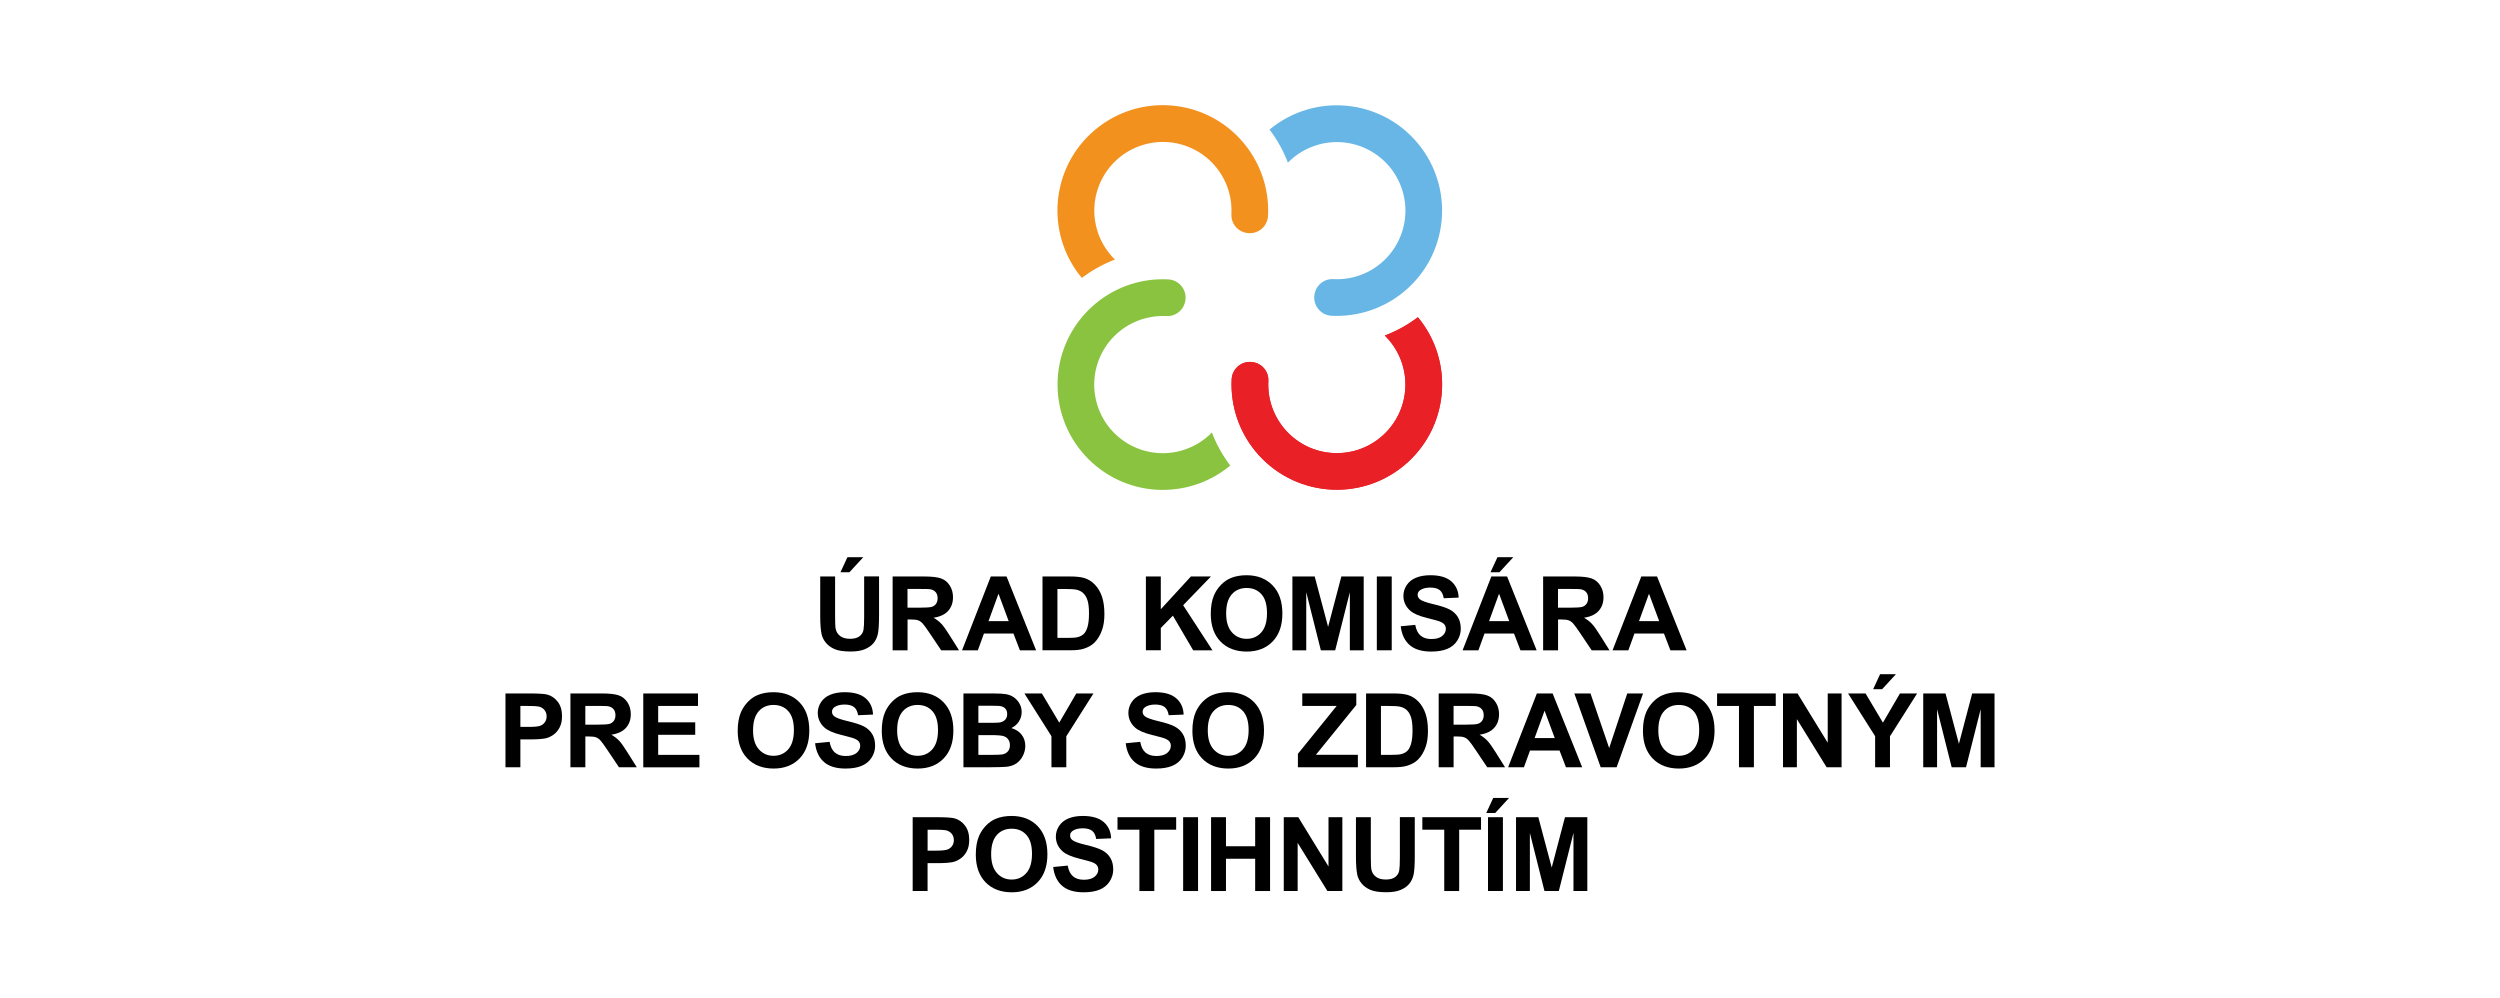 <svg xmlns="http://www.w3.org/2000/svg" id="Layer_1" data-name="Layer 1" viewBox="0 0 1000 399"><defs><style>      .cls-1 {        fill: none;      }      .cls-2 {        fill: #f3911f;      }      .cls-3 {        fill: #67b6e5;      }      .cls-4 {        fill: #e92127;      }      .cls-5 {        isolation: isolate;      }      .cls-6 {        fill: #8ac340;      }    </style></defs><rect class="cls-1" width="1000" height="399"></rect><g><g id="txt_center_com" data-name="txt center com" class="cls-5"><g class="cls-5"><path d="M328.08,230.59h5.96v15.99c0,2.54.07,4.18.22,4.93.25,1.21.86,2.18,1.82,2.91.96.73,2.27,1.1,3.94,1.1s2.97-.35,3.83-1.04c.86-.69,1.38-1.54,1.55-2.55.17-1.01.26-2.68.26-5.02v-16.34h5.96v15.51c0,3.55-.16,6.05-.48,7.51-.32,1.46-.92,2.7-1.78,3.71-.87,1.01-2.02,1.81-3.47,2.41-1.45.6-3.34.9-5.68.9-2.82,0-4.96-.33-6.42-.98-1.46-.65-2.61-1.5-3.45-2.54-.85-1.04-1.4-2.13-1.67-3.27-.39-1.69-.58-4.19-.58-7.49v-15.75ZM336.19,228.9l2.78-6.02h6.34l-5.54,6.02h-3.59Z"></path></g><g class="cls-5"><path d="M357.05,260.12v-29.53h12.55c3.16,0,5.45.27,6.88.8,1.43.53,2.58,1.47,3.43,2.83.86,1.36,1.29,2.91,1.29,4.65,0,2.22-.65,4.05-1.95,5.49-1.3,1.44-3.25,2.35-5.84,2.73,1.29.75,2.35,1.58,3.19,2.48.84.9,1.97,2.5,3.39,4.79l3.61,5.76h-7.13l-4.31-6.43c-1.53-2.3-2.58-3.74-3.14-4.34-.56-.6-1.16-1.01-1.79-1.23-.63-.22-1.63-.33-3-.33h-1.21v12.33h-5.96ZM363.01,243.08h4.41c2.86,0,4.65-.12,5.36-.36s1.27-.66,1.67-1.25c.4-.59.6-1.33.6-2.22,0-.99-.27-1.8-.8-2.41-.53-.61-1.28-1-2.25-1.16-.48-.07-1.93-.1-4.35-.1h-4.65v7.49Z"></path></g><g class="cls-5"><path d="M414.45,260.12h-6.49l-2.58-6.71h-11.8l-2.44,6.71h-6.32l11.5-29.53h6.3l11.82,29.53ZM403.47,248.44l-4.07-10.96-3.99,10.96h8.06Z"></path></g><g class="cls-5"><path d="M417,230.59h10.9c2.46,0,4.33.19,5.62.56,1.73.51,3.22,1.42,4.45,2.72,1.24,1.3,2.18,2.9,2.82,4.78.64,1.89.97,4.21.97,6.98,0,2.43-.3,4.53-.91,6.28-.74,2.15-1.79,3.89-3.16,5.22-1.03,1.01-2.43,1.79-4.19,2.36-1.32.42-3.08.62-5.28.62h-11.22v-29.53ZM422.97,235.59v19.56h4.45c1.66,0,2.87-.09,3.61-.28.97-.24,1.77-.65,2.41-1.23.64-.58,1.16-1.53,1.56-2.85.4-1.32.6-3.13.6-5.41s-.2-4.03-.6-5.26c-.4-1.22-.97-2.18-1.69-2.86-.73-.68-1.65-1.15-2.76-1.39-.83-.19-2.46-.28-4.89-.28h-2.68Z"></path></g><g class="cls-5"><path d="M458.36,260.12v-29.53h5.96v13.11l12.04-13.11h8.02l-11.12,11.5,11.72,18.03h-7.71l-8.12-13.86-4.83,4.93v8.92h-5.96Z"></path></g><g class="cls-5"><path d="M484.31,245.54c0-3.01.45-5.53,1.35-7.57.67-1.5,1.59-2.85,2.75-4.05,1.16-1.19,2.43-2.08,3.82-2.66,1.84-.78,3.96-1.17,6.36-1.17,4.35,0,7.83,1.35,10.44,4.05,2.61,2.7,3.92,6.45,3.92,11.26s-1.3,8.5-3.89,11.19c-2.59,2.69-6.06,4.04-10.39,4.04s-7.88-1.34-10.47-4.02c-2.59-2.68-3.89-6.37-3.89-11.07ZM490.46,245.34c0,3.34.77,5.88,2.32,7.6,1.54,1.73,3.5,2.59,5.88,2.59s4.33-.86,5.85-2.57c1.52-1.71,2.29-4.28,2.29-7.7s-.74-5.91-2.23-7.57c-1.48-1.66-3.45-2.5-5.91-2.5s-4.44.84-5.94,2.53c-1.5,1.69-2.26,4.23-2.26,7.62Z"></path></g><g class="cls-5"><path d="M516.96,260.12v-29.53h8.92l5.36,20.14,5.3-20.14h8.94v29.53h-5.54v-23.24l-5.86,23.24h-5.74l-5.84-23.24v23.24h-5.54Z"></path></g><g class="cls-5"><path d="M550.73,260.12v-29.53h5.96v29.53h-5.96Z"></path></g><g class="cls-5"><path d="M560.3,250.51l5.8-.56c.35,1.95,1.06,3.38,2.12,4.29,1.07.91,2.51,1.37,4.32,1.37,1.92,0,3.37-.41,4.34-1.22.97-.81,1.46-1.76,1.46-2.85,0-.7-.21-1.29-.61-1.78-.41-.49-1.12-.92-2.15-1.28-.7-.24-2.29-.67-4.77-1.29-3.2-.79-5.44-1.77-6.73-2.92-1.81-1.62-2.72-3.61-2.72-5.94,0-1.5.43-2.91,1.28-4.22.85-1.31,2.08-2.31,3.69-2.99,1.6-.68,3.54-1.03,5.81-1.03,3.71,0,6.5.81,8.37,2.44,1.87,1.63,2.86,3.79,2.95,6.51l-5.96.26c-.25-1.52-.8-2.61-1.64-3.27-.84-.66-2.1-1-3.78-1s-3.09.36-4.07,1.07c-.63.46-.95,1.07-.95,1.83,0,.7.3,1.3.89,1.79.75.63,2.58,1.29,5.48,1.97,2.9.68,5.05,1.39,6.44,2.12,1.39.73,2.48,1.73,3.26,3s1.18,2.84,1.18,4.7c0,1.69-.47,3.28-1.41,4.75-.94,1.48-2.27,2.58-3.99,3.29-1.72.72-3.86,1.08-6.43,1.08-3.73,0-6.6-.86-8.6-2.59-2-1.73-3.2-4.24-3.59-7.54Z"></path></g><g class="cls-5"><path d="M614.67,260.12h-6.49l-2.58-6.71h-11.8l-2.44,6.71h-6.32l11.5-29.53h6.3l11.82,29.53ZM603.69,248.44l-4.07-10.96-3.99,10.96h8.06ZM596.2,228.9l2.78-6.02h6.34l-5.54,6.02h-3.59Z"></path></g><g class="cls-5"><path d="M617.25,260.12v-29.53h12.55c3.16,0,5.45.27,6.88.8,1.43.53,2.58,1.47,3.43,2.83.86,1.36,1.29,2.91,1.29,4.65,0,2.22-.65,4.05-1.95,5.49-1.3,1.44-3.25,2.35-5.84,2.73,1.29.75,2.35,1.58,3.19,2.48.84.9,1.97,2.5,3.39,4.79l3.61,5.76h-7.13l-4.31-6.43c-1.53-2.3-2.58-3.74-3.14-4.34-.56-.6-1.16-1.01-1.79-1.23-.63-.22-1.63-.33-3-.33h-1.21v12.33h-5.96ZM623.21,243.08h4.41c2.86,0,4.65-.12,5.36-.36s1.27-.66,1.67-1.25c.4-.59.6-1.33.6-2.22,0-.99-.27-1.8-.8-2.41-.53-.61-1.28-1-2.25-1.16-.48-.07-1.93-.1-4.35-.1h-4.65v7.49Z"></path></g><g class="cls-5"><path d="M674.65,260.12h-6.49l-2.58-6.71h-11.8l-2.44,6.71h-6.32l11.5-29.53h6.3l11.82,29.53ZM663.67,248.44l-4.07-10.96-3.99,10.96h8.06Z"></path></g><g class="cls-5"><path d="M202.19,306.91v-29.53h9.57c3.63,0,5.99.15,7.09.44,1.69.44,3.11,1.41,4.25,2.89,1.14,1.48,1.71,3.4,1.71,5.75,0,1.81-.33,3.34-.99,4.57-.66,1.24-1.49,2.21-2.51,2.91-1.01.7-2.04,1.17-3.09,1.4-1.42.28-3.48.42-6.18.42h-3.89v11.14h-5.96ZM208.15,282.38v8.38h3.26c2.35,0,3.92-.15,4.71-.46.79-.31,1.41-.79,1.86-1.45.45-.66.67-1.42.67-2.3,0-1.07-.32-1.96-.95-2.66-.63-.7-1.43-1.13-2.4-1.31-.71-.13-2.14-.2-4.29-.2h-2.88Z"></path></g><g class="cls-5"><path d="M228.17,306.91v-29.53h12.55c3.16,0,5.45.27,6.88.8,1.43.53,2.57,1.47,3.43,2.83.86,1.36,1.29,2.91,1.29,4.65,0,2.22-.65,4.05-1.95,5.49-1.3,1.44-3.25,2.35-5.84,2.73,1.29.75,2.35,1.58,3.19,2.48.84.9,1.97,2.5,3.39,4.79l3.61,5.76h-7.13l-4.31-6.43c-1.53-2.3-2.58-3.74-3.14-4.34-.56-.6-1.16-1.01-1.79-1.23-.63-.22-1.63-.33-3-.33h-1.21v12.33h-5.96ZM234.14,289.87h4.41c2.86,0,4.65-.12,5.36-.36.71-.24,1.27-.66,1.67-1.25.4-.59.6-1.33.6-2.22,0-.99-.27-1.8-.8-2.41-.53-.61-1.28-1-2.25-1.16-.48-.07-1.93-.1-4.35-.1h-4.65v7.49Z"></path></g><g class="cls-5"><path d="M257.31,306.91v-29.53h21.89v5h-15.93v6.55h14.82v4.98h-14.82v8.04h16.5v4.98h-22.46Z"></path></g><g class="cls-5"><path d="M295.08,292.33c0-3.01.45-5.53,1.35-7.57.67-1.5,1.59-2.85,2.75-4.05,1.16-1.19,2.43-2.08,3.82-2.66,1.84-.78,3.96-1.17,6.36-1.17,4.35,0,7.83,1.35,10.44,4.05,2.61,2.7,3.92,6.45,3.92,11.26s-1.3,8.5-3.89,11.19c-2.59,2.69-6.06,4.04-10.39,4.04s-7.88-1.34-10.47-4.02c-2.59-2.68-3.89-6.37-3.89-11.07ZM301.22,292.13c0,3.34.77,5.88,2.32,7.6,1.54,1.73,3.5,2.59,5.88,2.59s4.33-.86,5.85-2.57c1.52-1.71,2.29-4.28,2.29-7.7s-.74-5.91-2.23-7.57c-1.48-1.66-3.45-2.5-5.91-2.5s-4.44.84-5.94,2.53c-1.5,1.69-2.26,4.23-2.26,7.62Z"></path></g><g class="cls-5"><path d="M326.04,297.3l5.8-.56c.35,1.95,1.06,3.38,2.12,4.29,1.07.91,2.51,1.37,4.32,1.37,1.92,0,3.37-.41,4.34-1.22.97-.81,1.46-1.76,1.46-2.85,0-.7-.2-1.29-.61-1.78-.41-.49-1.12-.92-2.15-1.28-.7-.24-2.29-.67-4.77-1.29-3.2-.79-5.44-1.77-6.73-2.92-1.81-1.62-2.72-3.61-2.72-5.94,0-1.5.43-2.91,1.28-4.22.85-1.31,2.08-2.31,3.69-2.99,1.6-.68,3.54-1.03,5.81-1.03,3.71,0,6.5.81,8.37,2.44,1.87,1.63,2.86,3.79,2.95,6.51l-5.96.26c-.26-1.52-.8-2.61-1.64-3.27-.84-.66-2.1-1-3.78-1s-3.09.36-4.07,1.07c-.63.46-.95,1.07-.95,1.83,0,.7.3,1.3.89,1.79.75.63,2.58,1.29,5.48,1.97,2.9.68,5.05,1.39,6.44,2.12,1.39.73,2.48,1.73,3.26,3s1.18,2.84,1.18,4.7c0,1.69-.47,3.28-1.41,4.75-.94,1.48-2.27,2.58-3.99,3.29-1.72.72-3.86,1.08-6.43,1.08-3.73,0-6.6-.86-8.6-2.59-2-1.73-3.2-4.24-3.59-7.54Z"></path></g><g class="cls-5"><path d="M352.71,292.33c0-3.01.45-5.53,1.35-7.57.67-1.5,1.59-2.85,2.75-4.05,1.16-1.19,2.43-2.08,3.82-2.66,1.84-.78,3.96-1.17,6.36-1.17,4.35,0,7.83,1.35,10.44,4.05,2.61,2.7,3.92,6.45,3.92,11.26s-1.3,8.5-3.89,11.19c-2.59,2.69-6.06,4.04-10.39,4.04s-7.88-1.34-10.47-4.02c-2.59-2.68-3.89-6.37-3.89-11.07ZM358.86,292.13c0,3.34.77,5.88,2.32,7.6,1.54,1.73,3.5,2.59,5.88,2.59s4.33-.86,5.85-2.57c1.52-1.71,2.29-4.28,2.29-7.7s-.74-5.91-2.23-7.57c-1.48-1.66-3.45-2.5-5.91-2.5s-4.44.84-5.94,2.53c-1.5,1.69-2.26,4.23-2.26,7.62Z"></path></g><g class="cls-5"><path d="M385.38,277.38h11.8c2.34,0,4.08.1,5.23.29,1.15.2,2.18.6,3.08,1.22.91.62,1.66,1.44,2.27,2.47.6,1.03.91,2.18.91,3.45,0,1.38-.37,2.65-1.12,3.81-.75,1.15-1.76,2.02-3.03,2.6,1.8.52,3.18,1.42,4.15,2.68.97,1.26,1.45,2.75,1.45,4.45,0,1.34-.31,2.65-.94,3.92s-1.48,2.28-2.56,3.04c-1.08.76-2.41,1.23-4,1.4-.99.11-3.39.17-7.19.2h-10.05v-29.53ZM391.35,282.3v6.83h3.91c2.32,0,3.77-.03,4.33-.1,1.02-.12,1.82-.47,2.41-1.06s.88-1.35.88-2.31-.25-1.65-.76-2.23c-.5-.57-1.25-.92-2.25-1.04-.59-.07-2.29-.1-5.1-.1h-3.42ZM391.35,294.04v7.9h5.52c2.15,0,3.51-.06,4.09-.18.89-.16,1.61-.55,2.17-1.18.56-.62.84-1.46.84-2.51,0-.89-.21-1.64-.64-2.26-.43-.62-1.05-1.07-1.86-1.35-.81-.28-2.58-.42-5.29-.42h-4.81Z"></path></g><g class="cls-5"><path d="M420.58,306.91v-12.43l-10.82-17.1h6.99l6.95,11.68,6.81-11.68h6.87l-10.86,17.14v12.39h-5.94Z"></path></g><g class="cls-5"><path d="M450.29,297.3l5.8-.56c.35,1.95,1.06,3.38,2.12,4.29,1.07.91,2.51,1.37,4.32,1.37,1.92,0,3.37-.41,4.34-1.22.97-.81,1.46-1.76,1.46-2.85,0-.7-.2-1.29-.61-1.78-.41-.49-1.12-.92-2.15-1.28-.7-.24-2.29-.67-4.77-1.29-3.2-.79-5.44-1.77-6.73-2.92-1.81-1.62-2.72-3.61-2.72-5.94,0-1.5.43-2.91,1.28-4.22.85-1.31,2.08-2.31,3.69-2.99,1.6-.68,3.54-1.03,5.81-1.03,3.71,0,6.5.81,8.37,2.44,1.87,1.63,2.86,3.79,2.95,6.51l-5.96.26c-.26-1.52-.8-2.61-1.64-3.27-.84-.66-2.1-1-3.78-1s-3.09.36-4.07,1.07c-.63.46-.95,1.07-.95,1.83,0,.7.3,1.3.89,1.79.75.63,2.58,1.29,5.48,1.97s5.05,1.39,6.44,2.12c1.39.73,2.48,1.73,3.26,3,.79,1.27,1.18,2.84,1.18,4.7,0,1.69-.47,3.28-1.41,4.75-.94,1.48-2.27,2.58-3.99,3.29-1.72.72-3.86,1.08-6.43,1.08-3.73,0-6.6-.86-8.6-2.59-2-1.73-3.2-4.24-3.59-7.54Z"></path></g><g class="cls-5"><path d="M476.96,292.33c0-3.01.45-5.53,1.35-7.57.67-1.5,1.59-2.85,2.75-4.05,1.16-1.19,2.43-2.08,3.82-2.66,1.84-.78,3.96-1.17,6.36-1.17,4.35,0,7.83,1.35,10.44,4.05,2.61,2.7,3.92,6.45,3.92,11.26s-1.3,8.5-3.89,11.19c-2.59,2.69-6.06,4.04-10.39,4.04s-7.88-1.34-10.47-4.02c-2.59-2.68-3.89-6.37-3.89-11.07ZM483.11,292.13c0,3.34.77,5.88,2.32,7.6,1.54,1.73,3.5,2.59,5.88,2.59s4.33-.86,5.85-2.57c1.52-1.71,2.29-4.28,2.29-7.7s-.74-5.91-2.23-7.57c-1.48-1.66-3.45-2.5-5.91-2.5s-4.44.84-5.94,2.53c-1.5,1.69-2.26,4.23-2.26,7.62Z"></path></g><g class="cls-5"><path d="M519.16,306.91v-5.38l15.51-19.16h-13.76v-5h21.61v4.63l-16.17,19.92h16.8v4.98h-23.99Z"></path></g><g class="cls-5"><path d="M546.42,277.38h10.9c2.46,0,4.33.19,5.62.56,1.73.51,3.22,1.42,4.45,2.72,1.24,1.3,2.18,2.9,2.82,4.78.64,1.89.97,4.21.97,6.98,0,2.43-.3,4.53-.91,6.28-.74,2.15-1.79,3.89-3.16,5.22-1.03,1.01-2.43,1.79-4.19,2.36-1.32.42-3.07.62-5.28.62h-11.22v-29.53ZM552.38,282.38v19.56h4.45c1.66,0,2.87-.09,3.61-.28.97-.24,1.77-.65,2.41-1.23.64-.58,1.16-1.53,1.56-2.85.4-1.32.6-3.13.6-5.41s-.2-4.03-.6-5.26c-.4-1.22-.97-2.18-1.69-2.86s-1.64-1.15-2.76-1.39c-.83-.19-2.46-.28-4.89-.28h-2.68Z"></path></g><g class="cls-5"><path d="M575.47,306.91v-29.53h12.55c3.16,0,5.45.27,6.88.8,1.43.53,2.58,1.47,3.43,2.83.86,1.36,1.29,2.91,1.29,4.65,0,2.22-.65,4.05-1.95,5.49-1.3,1.44-3.25,2.35-5.84,2.73,1.29.75,2.35,1.58,3.19,2.48.84.9,1.97,2.5,3.39,4.79l3.61,5.76h-7.13l-4.31-6.43c-1.53-2.3-2.58-3.74-3.14-4.34-.56-.6-1.16-1.01-1.79-1.23s-1.63-.33-3-.33h-1.21v12.33h-5.96ZM581.44,289.87h4.41c2.86,0,4.65-.12,5.36-.36s1.27-.66,1.67-1.25c.4-.59.6-1.33.6-2.22,0-.99-.27-1.8-.8-2.41-.53-.61-1.28-1-2.25-1.16-.48-.07-1.93-.1-4.35-.1h-4.65v7.49Z"></path></g><g class="cls-5"><path d="M632.88,306.91h-6.49l-2.58-6.71h-11.8l-2.44,6.71h-6.32l11.5-29.53h6.3l11.82,29.53ZM621.9,295.23l-4.07-10.96-3.99,10.96h8.06Z"></path></g><g class="cls-5"><path d="M640.28,306.91l-10.55-29.53h6.47l7.47,21.85,7.23-21.85h6.32l-10.57,29.53h-6.36Z"></path></g><g class="cls-5"><path d="M657.18,292.33c0-3.01.45-5.53,1.35-7.57.67-1.5,1.59-2.85,2.75-4.05,1.16-1.19,2.43-2.08,3.82-2.66,1.84-.78,3.96-1.17,6.36-1.17,4.35,0,7.83,1.35,10.44,4.05,2.61,2.7,3.92,6.45,3.92,11.26s-1.3,8.5-3.89,11.19c-2.59,2.69-6.06,4.04-10.39,4.04s-7.88-1.34-10.47-4.02c-2.59-2.68-3.89-6.37-3.89-11.07ZM663.33,292.13c0,3.34.77,5.88,2.32,7.6,1.54,1.73,3.5,2.59,5.88,2.59s4.33-.86,5.85-2.57c1.52-1.71,2.29-4.28,2.29-7.7s-.74-5.91-2.23-7.57c-1.48-1.66-3.45-2.5-5.91-2.5s-4.44.84-5.94,2.53c-1.5,1.69-2.26,4.23-2.26,7.62Z"></path></g><g class="cls-5"><path d="M695.59,306.91v-24.53h-8.76v-5h23.47v5h-8.74v24.53h-5.96Z"></path></g><g class="cls-5"><path d="M713.2,306.91v-29.53h5.8l12.09,19.72v-19.72h5.54v29.53h-5.98l-11.9-19.26v19.26h-5.54Z"></path></g><g class="cls-5"><path d="M750.05,306.91v-12.43l-10.82-17.1h6.99l6.95,11.68,6.81-11.68h6.87l-10.86,17.14v12.39h-5.94ZM749.26,275.69l2.78-6.02h6.34l-5.54,6.02h-3.59Z"></path></g><g class="cls-5"><path d="M769.29,306.91v-29.53h8.92l5.36,20.14,5.3-20.14h8.94v29.53h-5.54v-23.24l-5.86,23.24h-5.74l-5.84-23.24v23.24h-5.54Z"></path></g><g class="cls-5"><path d="M365.07,356.41v-29.53h9.57c3.63,0,5.99.15,7.09.44,1.69.44,3.11,1.41,4.25,2.89,1.14,1.48,1.71,3.4,1.71,5.75,0,1.81-.33,3.34-.99,4.57-.66,1.24-1.49,2.21-2.51,2.91-1.01.7-2.04,1.17-3.09,1.4-1.42.28-3.48.42-6.18.42h-3.89v11.14h-5.96ZM371.04,331.88v8.38h3.26c2.35,0,3.92-.15,4.71-.46.79-.31,1.41-.79,1.86-1.45.45-.66.67-1.42.67-2.3,0-1.07-.32-1.96-.95-2.66-.63-.7-1.43-1.13-2.4-1.31-.71-.13-2.14-.2-4.29-.2h-2.88Z"></path></g><g class="cls-5"><path d="M390.32,341.83c0-3.01.45-5.53,1.35-7.57.67-1.5,1.59-2.85,2.75-4.05,1.16-1.19,2.43-2.08,3.82-2.66,1.84-.78,3.96-1.17,6.36-1.17,4.35,0,7.83,1.35,10.44,4.05,2.61,2.7,3.92,6.45,3.92,11.26s-1.3,8.5-3.89,11.19c-2.59,2.69-6.06,4.04-10.39,4.04s-7.88-1.34-10.47-4.02c-2.59-2.68-3.89-6.37-3.89-11.07ZM396.46,341.63c0,3.34.77,5.88,2.32,7.6,1.54,1.73,3.5,2.59,5.88,2.59s4.33-.86,5.85-2.57c1.52-1.71,2.29-4.28,2.29-7.7s-.74-5.91-2.23-7.57c-1.48-1.66-3.45-2.5-5.91-2.5s-4.44.84-5.94,2.53c-1.5,1.69-2.26,4.23-2.26,7.62Z"></path></g><g class="cls-5"><path d="M421.28,346.8l5.8-.56c.35,1.95,1.06,3.38,2.12,4.29,1.07.91,2.51,1.37,4.32,1.37,1.92,0,3.37-.41,4.34-1.22.97-.81,1.46-1.76,1.46-2.85,0-.7-.2-1.29-.61-1.78-.41-.49-1.12-.92-2.15-1.28-.7-.24-2.29-.67-4.77-1.29-3.2-.79-5.44-1.77-6.73-2.92-1.81-1.62-2.72-3.61-2.72-5.94,0-1.5.43-2.91,1.28-4.22.85-1.31,2.08-2.31,3.69-2.99,1.6-.68,3.54-1.03,5.81-1.03,3.71,0,6.5.81,8.37,2.44,1.87,1.63,2.86,3.79,2.95,6.51l-5.96.26c-.26-1.52-.8-2.61-1.64-3.27-.84-.66-2.1-1-3.78-1s-3.09.36-4.07,1.07c-.63.46-.95,1.07-.95,1.83,0,.7.3,1.3.89,1.79.75.63,2.58,1.29,5.48,1.97,2.9.68,5.05,1.39,6.44,2.12,1.39.73,2.48,1.73,3.26,3s1.18,2.84,1.18,4.7c0,1.69-.47,3.28-1.41,4.75-.94,1.48-2.27,2.58-3.99,3.29-1.72.72-3.86,1.08-6.43,1.08-3.73,0-6.6-.86-8.6-2.59-2-1.73-3.2-4.24-3.59-7.54Z"></path></g><g class="cls-5"><path d="M455.76,356.41v-24.53h-8.76v-5h23.47v5h-8.74v24.53h-5.96Z"></path></g><g class="cls-5"><path d="M473.26,356.41v-29.53h5.96v29.53h-5.96Z"></path></g><g class="cls-5"><path d="M484.43,356.41v-29.53h5.96v11.62h11.68v-11.62h5.96v29.53h-5.96v-12.91h-11.68v12.91h-5.96Z"></path></g><g class="cls-5"><path d="M513.51,356.41v-29.53h5.8l12.09,19.72v-19.72h5.54v29.53h-5.98l-11.9-19.26v19.26h-5.54Z"></path></g><g class="cls-5"><path d="M542.37,326.88h5.96v15.99c0,2.54.07,4.18.22,4.93.25,1.21.86,2.18,1.82,2.91.96.73,2.27,1.1,3.94,1.1s2.97-.35,3.83-1.04c.86-.69,1.38-1.54,1.55-2.55.17-1.01.26-2.68.26-5.02v-16.34h5.96v15.51c0,3.55-.16,6.05-.48,7.51-.32,1.46-.92,2.7-1.78,3.71-.87,1.01-2.02,1.81-3.47,2.41-1.45.6-3.34.9-5.68.9-2.82,0-4.96-.33-6.42-.98s-2.61-1.5-3.45-2.54c-.85-1.04-1.4-2.13-1.67-3.27-.39-1.69-.58-4.19-.58-7.49v-15.75Z"></path></g><g class="cls-5"><path d="M577.7,356.41v-24.53h-8.76v-5h23.47v5h-8.74v24.53h-5.96Z"></path></g><g class="cls-5"><path d="M594.51,325.19l2.78-6.02h6.34l-5.54,6.02h-3.59ZM595.2,356.41v-29.53h5.96v29.53h-5.96Z"></path></g><g class="cls-5"><path d="M606.41,356.41v-29.53h8.92l5.36,20.14,5.3-20.14h8.94v29.53h-5.54v-23.24l-5.86,23.24h-5.74l-5.84-23.24v23.24h-5.54Z"></path></g></g><g id="img"><path class="cls-2" d="M492.57,85.6c.14-2.86-.16-5.72-.9-8.48h0c-3.92-14.64-18.97-23.32-33.61-19.4-14.64,3.92-23.32,18.97-19.4,33.61,1.27,4.74,3.79,9.05,7.3,12.49-4.73,1.81-9.19,4.29-13.23,7.35-14.89-17.89-12.47-44.46,5.42-59.35,17.89-14.89,44.46-12.47,59.35,5.42,3.91,4.69,6.75,10.18,8.33,16.08h0c1.14,4.24,1.6,8.64,1.38,13.03-.2,4.03-3.63,7.13-7.66,6.92-.51-.03-1.02-.11-1.52-.24h-.09c-3.34-.88-5.59-3.99-5.38-7.44Z"></path><path class="cls-3" d="M533.38,111.66c2.85.15,5.7-.15,8.45-.89,14.64-3.92,23.32-18.96,19.41-33.59-3.92-14.64-18.96-23.32-33.59-19.41-4.74,1.27-9.06,3.79-12.49,7.29-1.81-4.73-4.28-9.19-7.34-13.23,17.9-14.86,44.45-12.39,59.31,5.51,14.86,17.9,12.39,44.45-5.51,59.31-8.11,6.73-18.45,10.18-28.98,9.66-4.03-.2-7.14-3.63-6.94-7.66.03-.51.11-1.02.24-1.52v-.07c.87-3.35,3.98-5.63,7.44-5.43l.02.02Z"></path><path class="cls-6" d="M465.18,195.97c-23.27.01-42.15-18.84-42.16-42.11-.01-23.27,18.84-42.15,42.11-42.16.72,0,1.44.02,2.16.05,4.03.2,7.14,3.63,6.94,7.66-.03.51-.11,1.02-.24,1.52v.07c-.86,3.35-3.98,5.63-7.43,5.43-2.85-.15-5.7.15-8.45.89-14.65,3.87-23.38,18.89-19.51,33.53,3.87,14.65,18.89,23.38,33.53,19.51,4.8-1.27,9.16-3.81,12.62-7.37,1.81,4.74,4.29,9.19,7.35,13.23-7.56,6.29-17.09,9.74-26.93,9.73v.02Z"></path><path class="cls-4" d="M507.34,152.46c-.75,15.13,10.9,28.01,26.03,28.76,15.13.75,28.01-10.9,28.76-26.03.39-7.84-2.59-15.47-8.2-20.96,4.74-1.81,9.19-4.28,13.23-7.34,14.85,17.91,12.36,44.46-5.55,59.31-17.91,14.85-44.46,12.36-59.31-5.55-6.72-8.1-10.16-18.43-9.64-28.94.2-4.03,3.63-7.14,7.67-6.94.51.03,1.02.1,1.51.24h.08c3.35.86,5.63,3.98,5.43,7.43l-.02.02Z"></path><path class="cls-4" d="M507.34,152.46c-.75,15.13,10.9,28.01,26.03,28.76,15.13.75,28.01-10.9,28.76-26.03.39-7.84-2.59-15.47-8.2-20.96,4.74-1.81,9.19-4.28,13.23-7.34,14.85,17.91,12.36,44.46-5.55,59.31-17.91,14.85-44.46,12.36-59.31-5.55-6.72-8.1-10.16-18.43-9.64-28.94.2-4.03,3.63-7.14,7.67-6.94.51.03,1.02.1,1.51.24h.08c3.35.86,5.63,3.98,5.43,7.43l-.02.02Z"></path></g></g></svg>